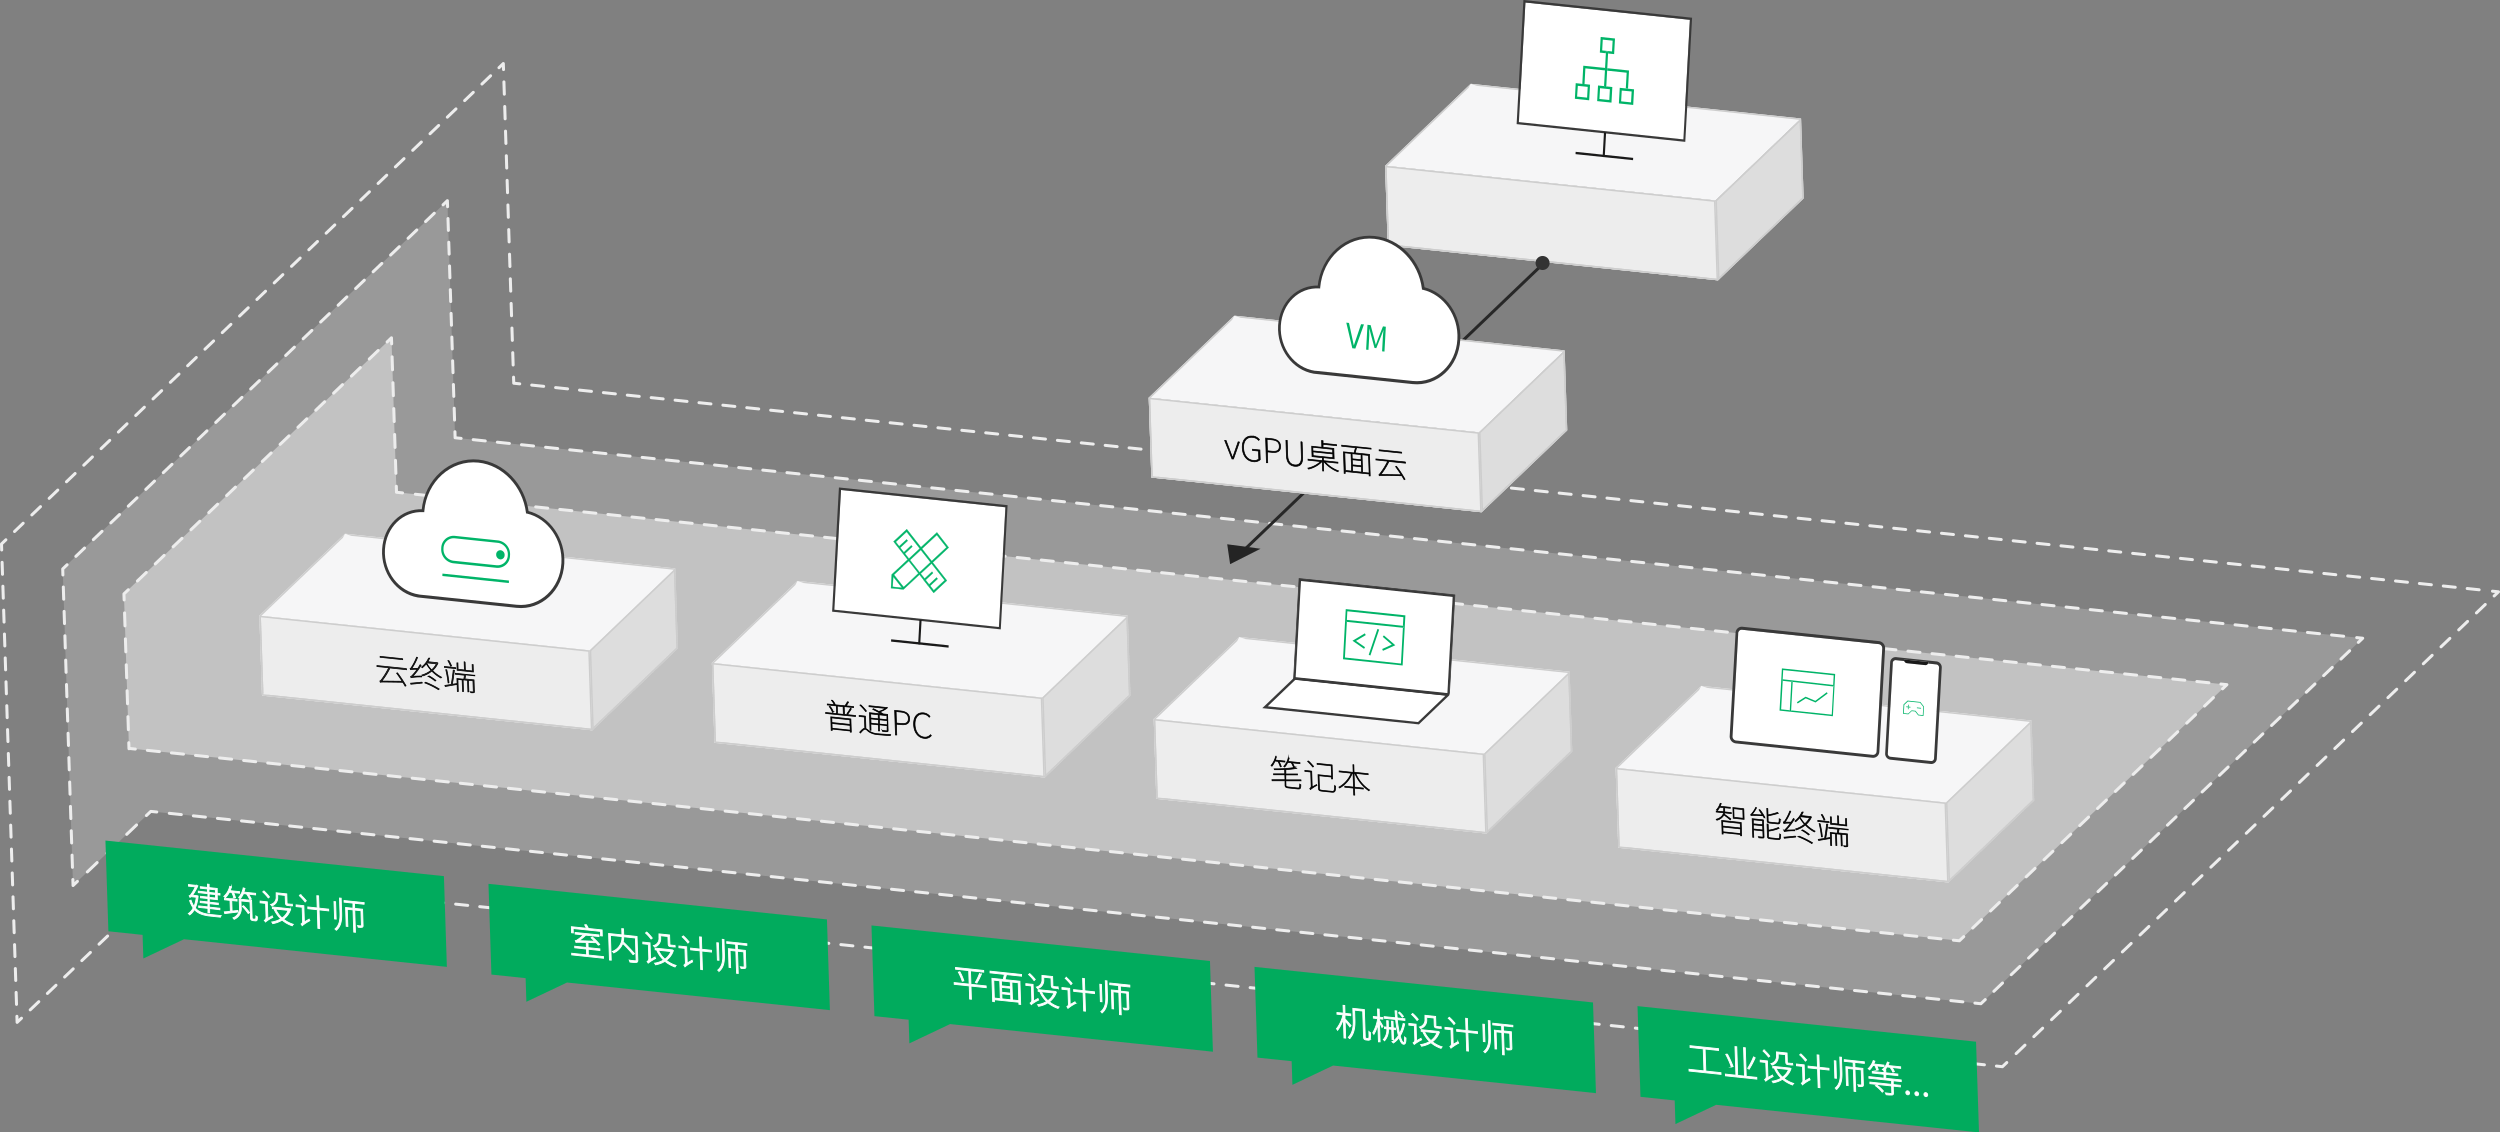 <svg xmlns="http://www.w3.org/2000/svg" xmlns:xlink="http://www.w3.org/1999/xlink" viewBox="0 0 828.26 375.18"><rect x="0" y="0" width="828.26" height="375.18" fill="#808080" stroke="none"/><defs><style>.cls-1,.cls-10,.cls-11,.cls-12,.cls-13,.cls-14,.cls-15,.cls-16,.cls-17,.cls-18,.cls-19,.cls-20,.cls-21,.cls-22,.cls-23,.cls-24,.cls-31,.cls-4,.cls-5,.cls-6,.cls-7,.cls-8,.cls-9{fill:none;}.cls-2,.cls-3,.cls-51,.cls-75{fill:#fff;}.cls-2{opacity:0.2;}.cls-3{opacity:0.4;}.cls-10,.cls-11,.cls-12,.cls-13,.cls-14,.cls-15,.cls-16,.cls-17,.cls-18,.cls-19,.cls-20,.cls-21,.cls-22,.cls-23,.cls-4,.cls-5,.cls-6,.cls-7,.cls-8,.cls-9{stroke:#ededed;stroke-linecap:round;stroke-linejoin:round;}.cls-5{stroke-dasharray:3.94 3.94;}.cls-6{stroke-dasharray:3.96 3.96;}.cls-7{stroke-dasharray:3.97 3.97;}.cls-8{stroke-dasharray:4.08 4.08;}.cls-9{stroke-dasharray:3.98 3.98;}.cls-10{stroke-dasharray:4.06 4.06;}.cls-11{stroke-dasharray:4.01 4.01;}.cls-12{stroke-dasharray:4.51 4.51;}.cls-13{stroke-dasharray:4.04 4.04;}.cls-14{stroke-dasharray:4.01 4.01;}.cls-15{stroke-dasharray:3.93 3.93;}.cls-16{stroke-dasharray:4.02 4.02;}.cls-17{stroke-dasharray:3.98 3.98;}.cls-18{stroke-dasharray:4.01 4.01;}.cls-19{stroke-dasharray:4.01 4.01;}.cls-20{stroke-dasharray:4.29 4.29;}.cls-21{stroke-dasharray:4.09 4.09;}.cls-22{stroke-dasharray:4.3 4.3;}.cls-23{stroke-dasharray:4.01 4.01;}.cls-24{stroke:#272727;}.cls-24,.cls-31,.cls-54,.cls-60,.cls-68,.cls-69,.cls-70,.cls-75{stroke-miterlimit:10;}.cls-25{fill:#242424;}.cls-26{fill:#ddd;}.cls-27{fill:#f6f6f7;}.cls-28{fill:#ededed;}.cls-29{isolation:isolate;}.cls-30{clip-path:url(#clip-path);}.cls-31{stroke:#cdcdcd;}.cls-32{clip-path:url(#clip-path-2);}.cls-33{clip-path:url(#clip-path-3);}.cls-34{clip-path:url(#clip-path-4);}.cls-35{clip-path:url(#clip-path-5);}.cls-36{clip-path:url(#clip-path-6);}.cls-37{clip-path:url(#clip-path-7);}.cls-38{clip-path:url(#clip-path-8);}.cls-39{clip-path:url(#clip-path-9);}.cls-40{clip-path:url(#clip-path-10);}.cls-41{clip-path:url(#clip-path-11);}.cls-42{clip-path:url(#clip-path-12);}.cls-43{clip-path:url(#clip-path-13);}.cls-44{clip-path:url(#clip-path-14);}.cls-45{clip-path:url(#clip-path-15);}.cls-46{clip-path:url(#clip-path-16);}.cls-47{clip-path:url(#clip-path-17);}.cls-48{clip-path:url(#clip-path-18);}.cls-49{clip-path:url(#clip-path-19);}.cls-50{clip-path:url(#clip-path-20);}.cls-52,.cls-60,.cls-68{fill:#393939;}.cls-53{fill:#1a1a1a;}.cls-54,.cls-70{stroke:#000;}.cls-54,.cls-60,.cls-70{stroke-width:0.25px;}.cls-55{clip-path:url(#clip-path-21);}.cls-56{clip-path:url(#clip-path-22);}.cls-57{clip-path:url(#clip-path-23);}.cls-58{clip-path:url(#clip-path-24);}.cls-59{clip-path:url(#clip-path-25);}.cls-60,.cls-68{stroke:#393939;}.cls-61{clip-path:url(#clip-path-26);}.cls-62{clip-path:url(#clip-path-27);}.cls-63{clip-path:url(#clip-path-28);}.cls-64{clip-path:url(#clip-path-29);}.cls-65{clip-path:url(#clip-path-30);}.cls-66{clip-path:url(#clip-path-31);}.cls-67,.cls-69{fill:#00b468;}.cls-68{stroke-width:0.75px;}.cls-69{stroke:#00b468;stroke-width:0.1px;}.cls-70,.cls-73{fill:#333;}.cls-71{clip-path:url(#clip-path-32);}.cls-72{clip-path:url(#clip-path-33);}.cls-74{fill:#01ab5d;}.cls-75{stroke:#fff;stroke-width:0.3px;}</style><clipPath id="clip-path"><polyline class="cls-1" points="487.25 27.75 596.7 39.26 597.56 65.73"/></clipPath><clipPath id="clip-path-2"><polygon class="cls-1" points="568.33 66.41 569.2 92.89 459.75 81.39 458.89 54.91 568.33 66.41"/></clipPath><clipPath id="clip-path-3"><polygon class="cls-1" points="568.33 66.41 596.7 39.26 597.56 65.73 569.2 92.89 568.33 66.41"/></clipPath><clipPath id="clip-path-4"><polyline class="cls-1" points="597.56 65.73 569.2 92.89 459.75 81.39"/></clipPath><clipPath id="clip-path-5"><polyline class="cls-1" points="459.75 81.39 458.89 54.91 487.25 27.75"/></clipPath><clipPath id="clip-path-6"><polyline class="cls-1" points="410.59 211.03 520.03 222.53 520.9 249.01"/></clipPath><clipPath id="clip-path-7"><polygon class="cls-1" points="491.67 249.69 492.53 276.17 383.09 264.66 382.23 238.18 491.67 249.69"/></clipPath><clipPath id="clip-path-8"><polygon class="cls-1" points="491.67 249.69 520.03 222.53 520.9 249.01 492.53 276.17 491.67 249.69"/></clipPath><clipPath id="clip-path-9"><polyline class="cls-1" points="520.9 249.01 492.53 276.17 383.09 264.66"/></clipPath><clipPath id="clip-path-10"><polyline class="cls-1" points="383.09 264.66 382.23 238.18 410.59 211.03"/></clipPath><clipPath id="clip-path-11"><polyline class="cls-1" points="563.63 227.22 673.07 238.73 673.93 265.21"/></clipPath><clipPath id="clip-path-12"><polygon class="cls-1" points="644.71 265.88 645.57 292.36 536.13 280.86 535.26 254.38 644.71 265.88"/></clipPath><clipPath id="clip-path-13"><polygon class="cls-1" points="644.71 265.88 673.07 238.73 673.93 265.21 645.57 292.36 644.71 265.88"/></clipPath><clipPath id="clip-path-14"><polyline class="cls-1" points="673.93 265.21 645.57 292.36 536.13 280.86"/></clipPath><clipPath id="clip-path-15"><polyline class="cls-1" points="536.13 280.86 535.26 254.38 563.63 227.22"/></clipPath><clipPath id="clip-path-16"><polyline class="cls-1" points="264.21 192.46 373.65 203.97 374.51 230.45"/></clipPath><clipPath id="clip-path-17"><polygon class="cls-1" points="345.29 231.12 346.15 257.6 236.71 246.09 235.85 219.62 345.29 231.12"/></clipPath><clipPath id="clip-path-18"><polygon class="cls-1" points="345.29 231.12 373.65 203.97 374.51 230.45 346.15 257.6 345.29 231.12"/></clipPath><clipPath id="clip-path-19"><polyline class="cls-1" points="374.51 230.45 346.15 257.6 236.71 246.09"/></clipPath><clipPath id="clip-path-20"><polyline class="cls-1" points="236.71 246.09 235.85 219.62 264.21 192.46"/></clipPath><clipPath id="clip-path-21"><polyline class="cls-1" points="408.93 104.58 518.38 116.08 519.24 142.56"/></clipPath><clipPath id="clip-path-22"><polygon class="cls-1" points="490.01 143.24 490.88 169.71 381.43 158.21 380.57 131.73 490.01 143.24"/></clipPath><clipPath id="clip-path-23"><polygon class="cls-1" points="490.01 143.24 518.38 116.08 519.24 142.56 490.88 169.71 490.01 143.24"/></clipPath><clipPath id="clip-path-24"><polyline class="cls-1" points="519.24 142.56 490.88 169.71 381.43 158.21"/></clipPath><clipPath id="clip-path-25"><polyline class="cls-1" points="381.43 158.21 380.57 131.73 408.93 104.58"/></clipPath><clipPath id="clip-path-26"><polyline class="cls-1" points="114.3 176.82 223.74 188.32 224.6 214.8"/></clipPath><clipPath id="clip-path-27"><polygon class="cls-1" points="195.38 215.47 196.24 241.95 86.8 230.45 85.93 203.97 195.38 215.47"/></clipPath><clipPath id="clip-path-28"><polygon class="cls-1" points="195.38 215.47 223.74 188.32 224.6 214.8 196.24 241.95 195.38 215.47"/></clipPath><clipPath id="clip-path-29"><polyline class="cls-1" points="224.6 214.8 196.24 241.95 86.8 230.45"/></clipPath><clipPath id="clip-path-30"><polyline class="cls-1" points="86.8 230.45 85.93 203.97 114.3 176.82"/></clipPath><clipPath id="clip-path-31"><polygon class="cls-1" points="490 143.23 490.87 169.71 381.43 158.21 380.56 131.73 490 143.23"/></clipPath><clipPath id="clip-path-32"><polygon class="cls-1" points="491.67 249.69 492.53 276.17 383.09 264.67 382.23 238.19 491.67 249.69"/></clipPath><clipPath id="clip-path-33"><polygon class="cls-1" points="644.71 265.89 645.58 292.37 536.13 280.86 535.26 254.38 644.71 265.89"/></clipPath></defs><title>Architecture diagram</title><g id="图层_2" data-name="图层 2"><g id="图层_1-2" data-name="图层 1"><polygon class="cls-2" points="49.95 268.82 24.2 293.38 20.78 188.49 148.22 66.48 150.78 145.03 782.77 211.45 656.28 332.54 49.95 268.82"/><polygon class="cls-3" points="737.78 226.83 131.37 163.09 131.36 163.1 129.69 111.91 41.06 196.76 42.73 248.06 42.84 247.96 649.15 311.68 737.78 226.83"/><polyline class="cls-4" points="59.05 289.88 57.06 289.67 55.62 291.05"/><line class="cls-5" x1="52.76" y1="293.78" x2="8.54" y2="335.97"/><polyline class="cls-4" points="7.12 337.33 5.67 338.71 5.6 336.71"/><line class="cls-6" x1="5.47" y1="332.75" x2="0.63" y2="184.19"/><polyline class="cls-4" points="0.56 182.21 0.5 180.22 1.95 178.83"/><line class="cls-7" x1="4.81" y1="176.09" x2="163.88" y2="23.81"/><polyline class="cls-4" points="165.31 22.44 166.75 21.05 166.82 23.05"/><line class="cls-8" x1="166.95" y1="27.13" x2="170.07" y2="122.92"/><polyline class="cls-4" points="170.14 124.96 170.21 126.96 172.19 127.17"/><line class="cls-9" x1="176.16" y1="127.58" x2="823.79" y2="195.65"/><polyline class="cls-4" points="825.77 195.86 827.76 196.07 826.32 197.45"/><line class="cls-10" x1="823.38" y1="200.26" x2="666.33" y2="350.61"/><polyline class="cls-4" points="664.86 352.02 663.41 353.4 661.42 353.19"/><line class="cls-11" x1="657.44" y1="352.77" x2="61.05" y2="290.09"/><polyline class="cls-4" points="51.94 269.02 49.95 268.82 48.5 270.2"/><line class="cls-12" x1="45.24" y1="273.31" x2="27.28" y2="290.45"/><polyline class="cls-4" points="25.65 292 24.2 293.38 24.14 291.39"/><line class="cls-13" x1="24" y1="287.35" x2="20.91" y2="192.5"/><polyline class="cls-4" points="20.84 190.49 20.78 188.49 22.23 187.1"/><line class="cls-14" x1="25.12" y1="184.33" x2="145.33" y2="69.25"/><polyline class="cls-4" points="146.78 67.86 148.22 66.48 148.29 68.48"/><line class="cls-15" x1="148.42" y1="72.4" x2="150.66" y2="141.07"/><polyline class="cls-4" points="150.72 143.03 150.78 145.03 152.77 145.24"/><line class="cls-16" x1="156.77" y1="145.66" x2="778.78" y2="211.03"/><polyline class="cls-4" points="780.78 211.24 782.77 211.45 781.33 212.83"/><line class="cls-17" x1="778.45" y1="215.59" x2="659.16" y2="329.78"/><polyline class="cls-4" points="657.73 331.16 656.28 332.54 654.29 332.33"/><line class="cls-18" x1="650.3" y1="331.92" x2="53.93" y2="269.23"/><polyline class="cls-4" points="736.34 228.22 737.78 226.83 735.79 226.62"/><line class="cls-19" x1="731.81" y1="226.2" x2="135.35" y2="163.51"/><polyline class="cls-4" points="133.36 163.3 131.37 163.09 131.36 163.1 131.3 161.1"/><line class="cls-20" x1="131.16" y1="156.81" x2="129.83" y2="116.05"/><polyline class="cls-4" points="129.76 113.91 129.69 111.91 128.25 113.29"/><line class="cls-21" x1="125.29" y1="116.12" x2="43.98" y2="193.96"/><polyline class="cls-4" points="42.51 195.38 41.06 196.76 41.13 198.76"/><line class="cls-22" x1="41.27" y1="203.06" x2="42.6" y2="243.91"/><polyline class="cls-4" points="42.67 246.06 42.73 248.06 42.84 247.96 44.83 248.17"/><line class="cls-23" x1="48.82" y1="248.59" x2="645.17" y2="311.27"/><polyline class="cls-4" points="647.16 311.48 649.15 311.68 650.6 310.3"/><line class="cls-21" x1="653.55" y1="307.47" x2="734.86" y2="229.63"/><line class="cls-24" x1="411.72" y1="182.64" x2="511.11" y2="87.5"/><polygon class="cls-25" points="406.58 180.32 417.62 181.8 407.54 186.91 406.58 180.32"/><polygon class="cls-26" points="568.33 66.41 596.7 39.26 597.56 65.74 569.2 92.89 568.33 66.41"/><polygon class="cls-27" points="458.89 54.91 487.25 27.76 596.7 39.26 568.33 66.41 458.89 54.91"/><polygon class="cls-28" points="568.33 66.41 569.2 92.89 459.75 81.39 458.89 54.91 568.33 66.41"/><polygon class="cls-28" points="568.33 66.41 569.2 92.89 459.75 81.39 458.89 54.91 568.33 66.41"/><g class="cls-29"><g class="cls-30"><polyline class="cls-31" points="487.25 27.75 596.7 39.26 597.56 65.73"/></g></g><g class="cls-29"><g class="cls-32"><polygon class="cls-31" points="568.33 66.41 569.2 92.89 459.75 81.39 458.89 54.91 568.33 66.41"/></g></g><g class="cls-29"><g class="cls-33"><polygon class="cls-31" points="568.33 66.41 596.7 39.26 597.56 65.73 569.2 92.89 568.33 66.41"/></g></g><g class="cls-29"><g class="cls-34"><polyline class="cls-31" points="597.56 65.73 569.2 92.89 459.75 81.39"/></g></g><g class="cls-29"><g class="cls-35"><polyline class="cls-31" points="459.75 81.39 458.89 54.91 487.25 27.75"/></g></g><polygon class="cls-26" points="491.67 249.69 520.03 222.54 520.9 249.02 492.53 276.17 491.67 249.69"/><polygon class="cls-27" points="382.23 238.19 410.59 211.04 520.03 222.54 491.67 249.69 382.23 238.19"/><polygon class="cls-28" points="491.67 249.69 492.53 276.17 383.09 264.67 382.23 238.19 491.67 249.69"/><polygon class="cls-28" points="491.67 249.69 492.53 276.17 383.09 264.67 382.23 238.19 491.67 249.69"/><g class="cls-29"><g class="cls-36"><polyline class="cls-31" points="410.59 211.03 520.03 222.53 520.9 249.01"/></g></g><g class="cls-29"><g class="cls-37"><polygon class="cls-31" points="491.67 249.69 492.53 276.17 383.09 264.66 382.23 238.18 491.67 249.69"/></g></g><g class="cls-29"><g class="cls-38"><polygon class="cls-31" points="491.67 249.69 520.03 222.53 520.9 249.01 492.53 276.17 491.67 249.69"/></g></g><g class="cls-29"><g class="cls-39"><polyline class="cls-31" points="520.9 249.01 492.53 276.17 383.09 264.66"/></g></g><g class="cls-29"><g class="cls-40"><polyline class="cls-31" points="383.09 264.66 382.23 238.18 410.59 211.03"/></g></g><polygon class="cls-26" points="644.71 265.89 673.07 238.73 673.93 265.21 645.57 292.37 644.71 265.89"/><polygon class="cls-27" points="535.26 254.38 563.63 227.23 673.07 238.73 644.71 265.89 535.26 254.38"/><polygon class="cls-28" points="644.71 265.89 645.57 292.37 536.13 280.86 535.26 254.38 644.71 265.89"/><polygon class="cls-28" points="644.71 265.89 645.57 292.37 536.13 280.86 535.26 254.38 644.71 265.89"/><g class="cls-29"><g class="cls-41"><polyline class="cls-31" points="563.63 227.22 673.07 238.73 673.93 265.21"/></g></g><g class="cls-29"><g class="cls-42"><polygon class="cls-31" points="644.71 265.88 645.57 292.36 536.13 280.86 535.26 254.38 644.71 265.88"/></g></g><g class="cls-29"><g class="cls-43"><polygon class="cls-31" points="644.71 265.88 673.07 238.73 673.93 265.21 645.57 292.36 644.71 265.88"/></g></g><g class="cls-29"><g class="cls-44"><polyline class="cls-31" points="673.93 265.21 645.57 292.36 536.13 280.86"/></g></g><g class="cls-29"><g class="cls-45"><polyline class="cls-31" points="536.13 280.86 535.26 254.38 563.63 227.22"/></g></g><polygon class="cls-26" points="345.29 231.12 373.65 203.97 374.52 230.45 346.15 257.6 345.29 231.12"/><polygon class="cls-27" points="235.85 219.62 264.21 192.47 373.65 203.97 345.29 231.12 235.85 219.62"/><polygon class="cls-28" points="345.29 231.12 346.15 257.6 236.71 246.1 235.85 219.62 345.29 231.12"/><polygon class="cls-28" points="345.29 231.12 346.15 257.6 236.71 246.1 235.85 219.62 345.29 231.12"/><g class="cls-29"><g class="cls-46"><polyline class="cls-31" points="264.21 192.46 373.65 203.97 374.51 230.45"/></g></g><g class="cls-29"><g class="cls-47"><polygon class="cls-31" points="345.29 231.12 346.15 257.6 236.71 246.09 235.85 219.62 345.29 231.12"/></g></g><g class="cls-29"><g class="cls-48"><polygon class="cls-31" points="345.29 231.12 373.65 203.97 374.51 230.45 346.15 257.6 345.29 231.12"/></g></g><g class="cls-29"><g class="cls-49"><polyline class="cls-31" points="374.51 230.45 346.15 257.6 236.71 246.09"/></g></g><g class="cls-29"><g class="cls-50"><polyline class="cls-31" points="236.71 246.09 235.85 219.62 264.21 192.46"/></g></g><path class="cls-51" d="M622.49,213.4a1.33,1.33,0,0,1,1.11,1.41l-1.88,34.12a1.16,1.16,0,0,1-1.24,1.16l-45.37-4.76a1.32,1.32,0,0,1-1.11-1.41l1.88-34.13a1.16,1.16,0,0,1,1.24-1.16Z"/><path class="cls-52" d="M622.54,212.41a2.32,2.32,0,0,1,2,2.49L622.63,249a2.07,2.07,0,0,1-2.21,2.06l-45.36-4.77a2.32,2.32,0,0,1-2-2.5L575,209.7a2.07,2.07,0,0,1,2.21-2.06Zm-.82,36.52,1.88-34.12a1.33,1.33,0,0,0-1.11-1.41l-45.37-4.77a1.16,1.16,0,0,0-1.24,1.16L574,243.92a1.32,1.32,0,0,0,1.11,1.41l45.37,4.76a1.16,1.16,0,0,0,1.24-1.16"/><path class="cls-51" d="M641.55,220.12a1,1,0,0,1,.86,1.09l-1.65,30a.9.9,0,0,1-1,.9l-13.45-1.41a1,1,0,0,1-.86-1.1l1.64-30a.92.92,0,0,1,1-.91l2.79.3a1.1,1.1,0,0,0,.88.72l6,.63a.94.94,0,0,0,1-.53Z"/><path class="cls-53" d="M638.89,219.34a1.22,1.22,0,0,1-.13.48.94.94,0,0,1-1,.53l-6-.63a1.1,1.1,0,0,1-.88-.72,1.24,1.24,0,0,1-.08-.51Z"/><path class="cls-52" d="M641.6,219.13a2,2,0,0,1,1.71,2.18l-1.64,30a1.82,1.82,0,0,1-1.94,1.8l-13.45-1.42a2,2,0,0,1-1.71-2.18l1.65-30a1.81,1.81,0,0,1,1.93-1.8Zm-.84,32.09,1.65-30a1,1,0,0,0-.86-1.09l-2.79-.3a1.22,1.22,0,0,0,.13-.48l-8.09-.85a1.24,1.24,0,0,0,.08.51l-2.79-.3a.92.92,0,0,0-1,.91l-1.64,30a1,1,0,0,0,.86,1.1l13.45,1.41a.9.9,0,0,0,1-.9"/><polygon class="cls-51" points="419.12 234.28 429 224.82 479.8 230.16 469.94 239.62 419.12 234.28"/><path class="cls-52" d="M429.14,225.24l49.77,5.23-9.12,8.74L420,234l9.12-8.74m-.29-.83-10.63,10.18L470.08,240l10-9.57a.41.41,0,0,0-.24-.7l-51-5.36Z"/><path class="cls-54" d="M275.69,241.27l-.05-1.57,6,.62.05,1.58-6-.63m-.07-1.89-.05-1.54,6,.63.05,1.53-6-.62m6.24-1.19-6.62-.7.14,4.49.33,0v-.43l6,.63v.38l.33,0-.15-4.45M275,234l-.27.11a7,7,0,0,1,1.08,1.88l.3-.12A6.69,6.69,0,0,0,275,234m6.75.63a11.45,11.45,0,0,1-1.14,1.78l.25.17a14.13,14.13,0,0,0,1.19-1.73l-.3-.22m-6-2.66-.26.1a5.39,5.39,0,0,1,.88,1.34l.28-.14a4.49,4.49,0,0,0-.9-1.3m1.72,4.51-.08-2.58,1.93.21.09,2.57-1.94-.2m3.29-4a9.63,9.63,0,0,1-.82,1.36l-5.85-.61v.32l3,.31.09,2.57-3.64-.38v.32l9.9,1v-.32l-3.67-.38-.09-2.58,3.11.33v-.32l-2.46-.26a10.2,10.2,0,0,0,.79-1.22l-.32-.18"/><path class="cls-54" d="M286.73,237.25l-2.08-.21v.32l1.75.19.12,3.74c-.5,0-1.06.58-1.7,1.29l.26.27c.62-.75,1.17-1.31,1.58-1.26s.68.47,1.13.81a6.28,6.28,0,0,0,3.16,1c1.2.13,3.27.29,4,.31a.91.91,0,0,1,.11-.34c-1.15-.05-2.66-.12-4.08-.27a5.86,5.86,0,0,1-3-.9,9.06,9.06,0,0,0-1.11-.82l-.13-4.1m-1.6-3.79-.24.13a18.21,18.21,0,0,1,1.91,2.12l.25-.17a16.7,16.7,0,0,0-1.92-2.08m3.43,6.1-.05-1.41,2.49.26.05,1.41-2.49-.26m2.81.3,0-1.42,2.58.27,0,1.42-2.59-.27m-2.87-2-.05-1.37,2.49.26.05,1.37-2.49-.26m2.82.29-.05-1.36,2.58.27,0,1.36-2.58-.27m2.56-3.77h-.08l-5.84-.62v.33l5.49.58a7.89,7.89,0,0,1-2.27,1c-.59-.33-1.23-.65-1.78-.9l-.21.2c.92.45,2,1,2.8,1.53l-3.88-.41.19,5.81.32,0-.06-2.05,2.49.26.06,2,.33,0-.07-2,2.59.27,0,1.54c0,.16,0,.2-.21.19l-.61-.06-.8-.1a3.07,3.07,0,0,1,.14.34,6.82,6.82,0,0,0,1.53.09c.21,0,.28-.15.27-.43l-.17-5.29-1.46-.16c-.3-.2-.7-.44-1.15-.7a7.21,7.21,0,0,0,2.57-1.34l-.25-.19"/><path class="cls-54" d="M297,239.55l-.12-3.82,1.4.15c1.76.18,2.62.7,2.67,2.13s-.77,1.87-2.5,1.69l-1.45-.15m1.41-4-2-.2.27,8.15.41,0-.12-3.59,1.59.16c1.83.2,2.85-.45,2.8-2s-1.14-2.33-3-2.53"/><path class="cls-54" d="M306,236.18c-2.06-.21-3.38,1.27-3.3,3.84s1.49,4.38,3.5,4.59a2.56,2.56,0,0,0,2.35-.9l-.26-.3a2.34,2.34,0,0,1-2.08.81c-1.81-.19-3-1.83-3.07-4.16s1-3.68,2.87-3.49a2.77,2.77,0,0,1,1.84,1.05l.25-.26a3.2,3.2,0,0,0-2.1-1.18"/><polygon class="cls-1" points="345.29 231.12 346.15 257.6 236.71 246.1 235.85 219.62 345.29 231.12"/><polygon class="cls-26" points="490.01 143.24 518.38 116.09 519.24 142.57 490.88 169.72 490.01 143.24"/><polygon class="cls-27" points="380.57 131.74 408.93 104.58 518.38 116.09 490.01 143.24 380.57 131.74"/><polygon class="cls-28" points="490.01 143.24 490.88 169.72 381.43 158.22 380.57 131.74 490.01 143.24"/><polygon class="cls-28" points="490.01 143.24 490.88 169.72 381.43 158.22 380.57 131.74 490.01 143.24"/><g class="cls-29"><g class="cls-55"><polyline class="cls-31" points="408.93 104.58 518.38 116.08 519.24 142.56"/></g></g><g class="cls-29"><g class="cls-56"><polygon class="cls-31" points="490.01 143.24 490.88 169.71 381.43 158.21 380.57 131.73 490.01 143.24"/></g></g><g class="cls-29"><g class="cls-57"><polygon class="cls-31" points="490.01 143.24 518.38 116.08 519.24 142.56 490.88 169.71 490.01 143.24"/></g></g><g class="cls-29"><g class="cls-58"><polyline class="cls-31" points="519.24 142.56 490.88 169.71 381.43 158.21"/></g></g><g class="cls-29"><g class="cls-59"><polyline class="cls-31" points="381.43 158.21 380.57 131.73 408.93 104.58"/></g></g><polygon class="cls-1" points="490.01 143.24 490.88 169.72 381.44 158.21 380.57 131.73 490.01 143.24"/><polygon class="cls-26" points="195.38 215.48 223.74 188.33 224.6 214.81 196.24 241.96 195.38 215.48"/><polygon class="cls-27" points="85.93 203.97 114.3 176.82 223.74 188.33 195.38 215.48 85.93 203.97"/><polygon class="cls-28" points="195.38 215.48 196.24 241.96 86.8 230.46 85.93 203.97 195.38 215.48"/><polygon class="cls-28" points="195.38 215.48 196.24 241.96 86.8 230.46 85.93 203.97 195.38 215.48"/><path class="cls-60" d="M430.4,191.68,482,197.1l-1.78,32.35a.94.94,0,0,1-1,.88L428.57,225Zm49.11,37.93,1.75-31.83L431,192.5l-1.75,31.84,50.22,5.27"/><polygon class="cls-51" points="481.26 197.78 479.51 229.61 429.29 224.34 431.04 192.5 481.26 197.78"/><g class="cls-29"><g class="cls-61"><polyline class="cls-31" points="114.3 176.82 223.74 188.32 224.6 214.8"/></g></g><g class="cls-29"><g class="cls-62"><polygon class="cls-31" points="195.38 215.47 196.24 241.95 86.8 230.45 85.93 203.97 195.38 215.47"/></g></g><g class="cls-29"><g class="cls-63"><polygon class="cls-31" points="195.38 215.47 223.74 188.32 224.6 214.8 196.24 241.95 195.38 215.47"/></g></g><g class="cls-29"><g class="cls-64"><polyline class="cls-31" points="224.6 214.8 196.24 241.95 86.8 230.45"/></g></g><g class="cls-29"><g class="cls-65"><polyline class="cls-31" points="86.8 230.45 85.93 203.97 114.3 176.82"/></g></g><g class="cls-29"><g class="cls-66"><path class="cls-54" d="M410.63,146.43l-.42-.05-1.27,3.67c-.17.55-.38,1.12-.57,1.62h0c-.22-.53-.45-1.15-.67-1.75l-1.51-4-.45,0,2.44,6.14.47,0,2-5.67"/><path class="cls-54" d="M415,144.5c-2.14-.22-3.5,1.26-3.42,3.83s1.51,4.39,3.57,4.61a2.87,2.87,0,0,0,2.36-.66l-.11-3.19-2.44-.25v.38l2,.21.08,2.67a2.44,2.44,0,0,1-1.88.44c-1.91-.2-3.08-1.83-3.16-4.16s1.06-3.68,3-3.48a2.91,2.91,0,0,1,2,1l.25-.25a3.39,3.39,0,0,0-2.21-1.2"/><path class="cls-54" d="M419.9,149.35l-.12-3.82,1.4.15c1.76.18,2.62.69,2.67,2.13s-.76,1.87-2.5,1.69l-1.45-.15m1.41-4-2-.2.27,8.14.41,0-.12-3.58,1.6.16c1.82.2,2.84-.46,2.79-2s-1.14-2.33-3-2.53"/><path class="cls-54" d="M431.4,146.38l-.4,0,.16,5c.08,2.23-1,2.78-2.2,2.66s-2.27-.9-2.35-3.13l-.16-5-.41,0,.16,5.09c.09,2.53,1.45,3.35,2.77,3.48s2.68-.39,2.6-2.91l-.17-5.1"/><path class="cls-54" d="M435.07,151,435,149.7l6.58.69,0,1.25-6.57-.69m-.06-1.57,0-1.21,6.58.69,0,1.21-6.58-.69m3.23-3.43-.32,0,.07,2.24-3.35-.35.11,3.43,3.42.36,0,1-4.75-.5v.33l4.18.44a8.79,8.79,0,0,1-4.23,2.2,2.06,2.06,0,0,1,.23.31,9.12,9.12,0,0,0,4.42-2.47l.15,0,.1,3.09.32,0-.1-3.1h.15a11.72,11.72,0,0,0,4.67,3.36,1.21,1.21,0,0,1,.21-.28,10.91,10.91,0,0,1-4.46-3l4.25.45v-.33l-4.82-.51,0-1L442,152l-.11-3.43-3.56-.38,0-1,4.47.47v-.33l-4.47-.47,0-.94"/><path class="cls-54" d="M448.13,156.11l-.06-1.78,3,.32.06,1.78-3-.32m-.07-2.11-.05-1.7,3,.32.05,1.7-3-.32m-2.34,1.86-.19-5.84,2.08.22.2,5.84-2.09-.22M448,152l-.06-1.7,3,.32,0,1.7-3-.32m3.49,4.5-.19-5.85,2.17.23.19,5.84-2.17-.22m2.81-8-9.74-1,0,.33,4.58.48c-.12.55-.31,1.28-.47,1.76l-3.51-.37.23,7.13.34,0,0-.62,7.94.83,0,.63.34,0-.24-7.12-4.76-.5c.17-.5.36-1.2.51-1.76l4.78.5,0-.33"/><path class="cls-54" d="M465.65,153.06l-9.8-1v.32l3.91.41a22.41,22.41,0,0,1-2.16,3.6c-.32.46-.58.79-.78.81a1.92,1.92,0,0,1,.14.4c.31-.1.8-.1,7.46,0,.31.5.58.95.78,1.32l.29-.14a41.72,41.72,0,0,0-2.83-4.29l-.29.1c.6.81,1.28,1.81,1.86,2.71l-6.78-.09a22.59,22.59,0,0,0,2.72-4.33l5.48.57v-.32m-1.27-3.33-7.46-.78v.33l7.46.78v-.33"/></g></g><polygon class="cls-51" points="559.85 6.56 557.68 46.18 503.21 40.45 505.38 0.84 559.85 6.56"/><path class="cls-52" d="M504.71,0,560.6,5.87,558.34,47l-55.88-5.87Zm53,46.18,2.17-39.62L505.38.84l-2.17,39.61,54.47,5.73"/><polygon class="cls-53" points="532.11 43.92 531.66 52 530.96 51.93 531.4 43.85 532.11 43.92"/><polygon class="cls-53" points="541.08 52.3 541.03 53.07 521.98 51.07 522.02 50.3 541.08 52.3"/><polygon class="cls-51" points="333.07 168.06 330.9 207.68 276.43 201.95 278.6 162.34 333.07 168.06"/><path class="cls-52" d="M277.94,161.5l55.88,5.87-2.26,41.15-55.88-5.87Zm53,46.18,2.18-39.62-54.48-5.72L276.43,202l54.47,5.73"/><polygon class="cls-53" points="305.33 205.42 304.88 213.5 304.18 213.43 304.62 205.35 305.33 205.42"/><polygon class="cls-53" points="314.3 213.8 314.26 214.57 295.21 212.57 295.25 211.8 314.3 213.8"/><path class="cls-67" d="M539.37,29.38l2,.21-.28,5.18-4.75-.5.29-5.18,2,.21Zm1,4.51.2-3.58L537.29,30l-.2,3.57,3.27.35"/><path class="cls-67" d="M525,27.86l1.79.19-.29,5.18-4.74-.5.28-5.18,2.22.24Zm.81,4.49.2-3.57-3.27-.34L522.5,32l3.27.34"/><g class="cls-29"><polygon class="cls-67" points="524.22 27.79 524.55 21.77 531.76 22.52 531.72 23.33 525.24 22.65 524.96 27.86 524.22 27.79"/><path class="cls-67" d="M532.17,28.62l2,.21L533.89,34l-4.75-.5.29-5.18,2,.21v.23l.73.08Zm1,4.51.19-3.57-3.26-.34-.2,3.57,3.27.34"/><polygon class="cls-67" points="532.8 17.09 532.76 17.72 532.5 22.6 532.45 23.41 532.17 28.62 532.15 28.85 531.42 28.77 531.43 28.54 531.72 23.33 531.76 22.52 532.03 17.64 532.06 17.01 532.8 17.09"/><polygon class="cls-67" points="532.5 22.6 539.7 23.36 539.37 29.38 538.63 29.3 538.92 24.09 532.45 23.41 532.5 22.6"/></g><path class="cls-67" d="M530.31,12.25l4.74.5-.28,5.18-2-.21,0-.63-.74-.08,0,.63-2-.21Zm3.76,4.8.2-3.58L531,13.13l-.19,3.57,3.26.35"/><path class="cls-68" d="M174.79,169.61c7.17,1.77,12.23,9.06,11.79,17.06-.48,8.75-7.39,15.18-15.4,14.34l-32.71-3.44c-6.88-1.19-11.91-7.95-11.5-15.54s6.15-13.25,13.09-12.94c.95-10.06,9.17-17.42,18.46-16.44C166.76,153.51,173.57,160.63,174.79,169.61Zm-3.57,30.8c7.7.81,14.34-5.38,14.81-13.8.42-7.76-4.54-14.84-11.54-16.45l-.2,0,0-.23c-1.1-8.78-7.74-15.78-15.78-16.62-9.07-.95-17.09,6.3-17.89,16.19l0,.28-.26,0c-6.77-.43-12.38,5-12.78,12.38S132.07,196,138.8,197l.26.05,32.16,3.38"/><path class="cls-51" d="M158.48,153.26c8,.84,14.68,7.84,15.78,16.62l0,.23.2,0c7,1.61,12,8.69,11.54,16.45-.47,8.42-7.11,14.61-14.81,13.8L139.06,197l-.26-.05c-6.73-1-11.68-7.53-11.27-14.89s6-12.81,12.78-12.38l.26,0,0-.28C141.39,159.56,149.41,152.31,158.48,153.26Z"/><path class="cls-68" d="M471.63,95.47c7.18,1.78,12.23,9.07,11.79,17.06-.48,8.75-7.39,15.19-15.39,14.35l-32.71-3.44c-6.89-1.19-11.92-8-11.5-15.55S430,94.65,436.9,95c1-10.06,9.18-17.41,18.46-16.44C463.6,79.38,470.41,86.49,471.63,95.47Zm-3.57,30.8c7.71.81,14.35-5.38,14.81-13.8.42-7.75-4.54-14.83-11.54-16.45l-.2,0,0-.22C470,87,463.37,80,455.33,79.12c-9.07-1-17.1,6.31-17.9,16.19l0,.28-.26,0c-6.76-.43-12.38,5-12.78,12.38s4.54,13.91,11.27,14.9l.26,0,32.16,3.38"/><path class="cls-51" d="M455.33,79.12C463.37,80,470,87,471.1,95.75l0,.22.2,0c7,1.62,12,8.7,11.54,16.45-.46,8.42-7.1,14.61-14.81,13.8l-32.16-3.38-.26,0c-6.73-1-11.67-7.54-11.27-14.9s6-12.81,12.78-12.38l.26,0,0-.28C438.23,85.43,446.26,78.17,455.33,79.12Z"/><path class="cls-67" d="M165.08,179.05a4.63,4.63,0,0,1,3.89,5,4.1,4.1,0,0,1-4.39,4.08l-14.5-1.52a4.64,4.64,0,0,1-3.89-5,4.11,4.11,0,0,1,4.39-4.09Zm-.45,8.23a3.37,3.37,0,0,0,3.6-3.35,3.8,3.8,0,0,0-3.19-4.07l-14.5-1.53a3.38,3.38,0,0,0-3.6,3.36,3.8,3.8,0,0,0,3.19,4.07l14.5,1.52"/><path class="cls-67" d="M165.87,182.29a1.54,1.54,0,0,1,1.31,1.67,1.37,1.37,0,0,1-1.47,1.37,1.57,1.57,0,0,1-1.32-1.67A1.38,1.38,0,0,1,165.87,182.29Z"/><polygon class="cls-67" points="168.62 192.34 168.58 193.16 146.55 190.84 146.59 190.03 168.62 192.34"/><polygon class="cls-69" points="309.11 189.85 308.78 189.42 306.31 191.72 305.93 192.07 306.01 192.18 307.44 194 307.82 193.65 306.64 192.15 309.11 189.85"/><path class="cls-69" d="M314.3,181.41l-3.89-5-5.29,4.93-4.7-6-4.37,4.08,1.47,1.88h0l.34.42h0l1.21,1.55h0l.26.33,1.41,1.8-5.29,4.94,1.81-1.69.43,0-.43,0-1.82,1.69-.24,4.5,4.13.44,1.81-1.69h0l3.48-3.24,1.31,1.66.38-.35L305,190.06l3.62-3.37,4.36,5.55-3.62,3.37-1.2-1.54,2.47-2.29-.35-.43-2.46,2.3-.38.35.34.43h0l1.54,2,4.38-4.08-4.69-6Zm-3.93-4.18,3.22,4.1-4.92,4.58-3.22-4.1Zm-10.58,6.18,2.46-2.3-.33-.42L299.45,183l-1.21-1.55,2.47-2.29-.34-.43L297.9,181l-.11.1.11-.1-1.14-1.46,3.62-3.36,4.36,5.55-3.62,3.37ZM295.92,191l0-.31h0l0,.32,2.93,3.73-3.11-.32Zm3.21,3.77h0l.15-.15-.15.15Zm2.06-1.89h0l-.54.5-1.12,1,1.12-1-1.13,1-.15.13h0l-3.21-4.09-.12.11.12-.11,1.28-1.19.53-.5h0l3.11-2.89,3.21,4.09Zm3.48-3.24-3.21-4.09,3.61-3.37,3.22,4.09Z"/><polygon class="cls-67" points="452.18 209.83 452.48 210.41 449.24 212.33 452.23 214.41 451.93 214.96 448.08 212.28 452.18 209.83"/><polygon class="cls-67" points="458.48 210.5 462.27 213.77 458.17 215.62 457.93 215.01 461.11 213.58 458.12 211 458.48 210.5"/><g class="cls-29"><polygon class="cls-67" points="456.36 208.35 456.92 208.6 454.01 217.18 453.46 216.94 456.36 208.35"/><path class="cls-67" d="M445.85,201.8l19.76,2.07-.91,16.61-19.76-2.07ZM465.08,208l0-.64-.3,0,.16-2.89-18.56-1.95-.16,2.88-.3,0,0,.65.3,0-.64,11.79,18.56,2,.65-11.8.29,0"/></g><polygon class="cls-67" points="465.12 207.37 465.08 208.01 464.79 207.98 446.22 206.03 445.92 206 445.96 205.35 446.26 205.38 464.82 207.34 465.12 207.37"/><path class="cls-67" d="M590.35,221.44,608,223.29l-.76,14-17.67-1.86Zm17.21,6,0-.49-.23,0,.18-3.2L590.78,222l-.17,3.07-.22,0,0,.51.23,0-.52,9.43,2.89.3,0,.25.46.05v-.25l13.41,1.41.52-9.31.22,0"/><g class="cls-29"><polygon class="cls-67" points="593.95 225.65 593.93 225.93 593.41 235.33 593.4 235.58 592.94 235.53 592.96 235.28 593.47 225.88 593.49 225.6 593.95 225.65"/><polygon class="cls-67" points="590.39 225.03 590.62 225.05 607.36 226.94 607.59 226.97 607.56 227.46 607.34 227.43 593.93 225.93 593.95 225.65 593.49 225.6 593.47 225.88 590.59 225.55 590.36 225.53 590.39 225.03"/></g><polygon class="cls-67" points="605.23 229.33 605.5 229.76 601.49 232.74 598.25 231.37 595.57 233.07 595.33 232.63 598.19 230.82 601.42 232.18 605.23 229.33"/><polygon class="cls-67" points="632.39 233.48 632.36 234.12 632.34 234.37 632.31 234.99 632.09 234.97 632.12 234.34 632.14 234.09 632.17 233.46 632.39 233.48"/><polygon class="cls-67" points="632.36 234.12 632.94 234.18 632.92 234.43 632.34 234.37 632.36 234.12"/><polygon class="cls-67" points="631.54 234.28 631.56 234.03 632.14 234.09 632.12 234.34 631.54 234.28"/><polygon class="cls-67" points="636.46 234.53 636.45 234.78 635.07 234.63 635.08 234.38 636.46 234.53"/><path class="cls-67" d="M636.23,232.57l1.19,1.53-.17,3.11L635.5,237l-1-1.29-1.14-.12-1.13,1.07-1.75-.18.17-3.11,1.35-1.26Zm.8,4.36.15-2.76-1.07-1.36-4-.42-1.21,1.12-.15,2.76,1.42.15,1.15-1.07,1.31.14,1,1.29,1.42.15"/><polygon class="cls-1" points="195.38 215.48 196.24 241.96 86.8 230.46 85.93 203.97 195.38 215.48"/><path class="cls-70" d="M134.68,221.5l-9.8-1v.32l3.9.41a23.07,23.07,0,0,1-2.15,3.6c-.32.46-.59.78-.78.81a2.4,2.4,0,0,1,.14.4c.31-.11.79-.1,7.46,0,.31.48.58.94.78,1.3l.29-.14a41.39,41.39,0,0,0-2.84-4.29l-.28.12c.6.81,1.27,1.79,1.85,2.69l-6.77-.08a22.68,22.68,0,0,0,2.72-4.34l5.48.58v-.32m-1.27-3.33-7.47-.78v.32l7.47.78v-.32"/><path class="cls-70" d="M139.85,226l-3.81.35.08.34c1-.1,2.38-.23,3.75-.38l0-.31m1.08,0-.23.24a25.46,25.46,0,0,1,4.53,2.25l.21-.26a27.86,27.86,0,0,0-4.51-2.23m1.19-2.09-.26.19a13.47,13.47,0,0,1,2.28,1.54l.26-.21a17.32,17.32,0,0,0-2.28-1.52m-4.1-6.24a17.23,17.23,0,0,1-1.56,3.15c-.23.38-.42.66-.59.66a2.05,2.05,0,0,1,.13.37,11.59,11.59,0,0,1,2.2-.1,15.11,15.11,0,0,1-1.39,1.73c-.33.38-.59.65-.79.66a1.9,1.9,0,0,1,.13.38,18.77,18.77,0,0,1,3.51-.26,2.72,2.72,0,0,1,0-.3l-2.93.1a20.63,20.63,0,0,0,2.76-3.65l-.32-.2c-.23.42-.48.82-.75,1.22h-2a18.22,18.22,0,0,0,1.89-3.58l-.32-.18m5,4.29a10.15,10.15,0,0,1-1.62-2.22l.08-.13,3.09.32a6,6,0,0,1-1.55,2M142,218a7.28,7.28,0,0,1-2.35,3,.75.75,0,0,1,.27.23,7.77,7.77,0,0,0,1.31-1.32,12,12,0,0,0,1.6,2.17,8.86,8.86,0,0,1-3,1.55,1.36,1.36,0,0,1,.24.31,9.35,9.35,0,0,0,3-1.62,12,12,0,0,0,3,2.3.77.77,0,0,1,.23-.25,11.29,11.29,0,0,1-3-2.23,6.65,6.65,0,0,0,1.79-2.45l-.21-.15h-.08l-3.07-.32a7.5,7.5,0,0,0,.63-1.17L142,218"/><path class="cls-70" d="M157.23,223.73l-6.36-.67v.32l3,.32c-.05.42-.14,1-.22,1.33l-2.27-.23.14,4.3.32,0-.13-4,1.4.15.13,3.84.32,0-.13-3.85,1.46.15.13,3.82.32,0-.13-3.81,1.48.15.12,3.57c0,.1,0,.13-.13.12l-.31,0-.55-.07a1.31,1.31,0,0,1,.16.31,3.07,3.07,0,0,0,1,0c.16,0,.2-.13.19-.34l-.13-3.89-3-.32c.09-.38.16-.88.26-1.33l3,.31v-.32M148,221.87l-.32,0a31.53,31.53,0,0,1,.77,4.37h.31a33,33,0,0,0-.76-4.39m2.16.1c-.13,1.44-.42,3.58-.68,4.82-.81.12-1.53.24-2.08.31l.12.36,3.74-.65,0-.31-1.43.23c.28-1.25.55-3.21.71-4.64l-.34-.12m.78-.76-3.74-.39v.32l3.74.4v-.33m-2.29-2.37-.3.07a15.06,15.06,0,0,1,.9,1.8l.3-.1a9.86,9.86,0,0,0-.9-1.77m5.4.45-.32,0,.09,2.69-2.09-.22-.07-2.12-.33,0,.08,2.44,5.38.57-.08-2.45-.33,0,.07,2.11-2.31-.24-.09-2.69"/><g class="cls-29"><g class="cls-71"><path class="cls-54" d="M429.12,254.24a40,40,0,0,1-7,.48l.12.29c1.1,0,2.26,0,3.37-.08l.05,1.45-3.75,0,.05.31h3.71l.06,1.64h-4.33l.06.34h4.28l0,1.4c0,.71.31.88,1.28,1l2.94.31c.87.09,1-.2,1-1.38a1.21,1.21,0,0,1-.35-.19c0,1.1-.1,1.31-.67,1.25l-3-.32c-.74-.08-.89-.21-.9-.61l-.05-1.44h5.05l-.05-.32h-5l0-1.64h3.87l0-.31H426l0-1.46a25.72,25.72,0,0,0,3.59-.4l-.38-.28m-6.6-3.67a6.91,6.91,0,0,1-1.51,3l.3.24a7.07,7.07,0,0,0,1-1.72l1,.11a10.18,10.18,0,0,1,.77,1.8l.33-.06a10.65,10.65,0,0,0-.75-1.71l1.95.21v-.33l-3.2-.34a8.45,8.45,0,0,0,.39-1.1l-.34-.1m4.26.45a5.67,5.67,0,0,1-1.5,2.83,2.62,2.62,0,0,1,.3.24,5.6,5.6,0,0,0,1-1.55l1.2.12a8.81,8.81,0,0,1,.72,1.45l.31-.08a7.2,7.2,0,0,0-.67-1.33l2.51.26v-.33l-3.93-.41a7.47,7.47,0,0,0,.37-1.1l-.34-.1"/><path class="cls-54" d="M434.58,255.47l-2.27-.24v.33l1.94.2.15,4.63a1,1,0,0,1-.47.89l.24.3a11.87,11.87,0,0,1,2.14-1.39l-.14-.26-1.43.8-.17-5.26m6.79-2.05-5-.52v.32l4.68.5.11,3.41-4.48-.47.15,4.48c0,.72.34.91,1.37,1l3.05.32c1.08.11,1.22-.32,1.25-2a.89.89,0,0,1-.34-.19c0,1.69-.13,2-.91,1.9l-3.1-.32c-.8-.09-1-.22-1-.64L437,257l4.15.43,0,.62.33,0-.15-4.69m-7.87-1.29-.25.17a15.81,15.81,0,0,1,1.69,1.86l.26-.2a19.43,19.43,0,0,0-1.7-1.83"/><path class="cls-54" d="M448.56,253.36l-.33,0,.08,2.54-4.64-.49v.32l4,.42a9.15,9.15,0,0,1-4.08,4.63,1.23,1.23,0,0,1,.24.28,9.72,9.72,0,0,0,4.17-4.87l.27,0,.15,4.58-2.89-.3v.33l2.89.3.08,2.32.33,0-.08-2.31,2.92.3v-.32l-2.92-.31-.15-4.59.25,0a13.16,13.16,0,0,0,4.65,5.79,1.09,1.09,0,0,1,.24-.24,12.27,12.27,0,0,1-4.58-5.52l4.11.43v-.32l-4.67-.49-.08-2.53"/></g></g><g class="cls-29"><g class="cls-72"><path class="cls-54" d="M570.85,275.58,570.8,274l5.81.62,0,1.56-5.81-.61m-.06-1.89,0-1.5,5.81.61.05,1.51-5.81-.62m6.07-1.19-6.45-.67.14,4.5.32,0v-.46l5.81.61v.42l.32,0-.14-4.47m-2.36-1.63-.1-2.88,3,.31.09,2.88-2.94-.31m3.17-2.86-3.6-.38.11,3.54,3.6.37-.11-3.53m-7.8-1.83a5.47,5.47,0,0,1-1.23,2.18,3.22,3.22,0,0,1,.29.21,4.43,4.43,0,0,0,.76-1.07l1.33.14,0,.82a5.47,5.47,0,0,1,0,.57l-2.48-.26v.33l2.43.25c-.17.8-.72,1.67-2.42,2.17l.22.3a3.69,3.69,0,0,0,2.33-1.77c.56.42,1.72,1.32,2.09,1.65l.19-.29c-.33-.26-1.71-1.27-2.19-1.6a2.86,2.86,0,0,0,.1-.42l2.25.23v-.32l-2.2-.23a5.62,5.62,0,0,0,0-.57l0-.82,1.86.19v-.32l-3.35-.36a8.66,8.66,0,0,0,.35-.89l-.33-.12"/><path class="cls-54" d="M585.75,273l-.32,0,.13,4.05c0,.63.26.77,1.12.86l2.33.24c.82.09.93-.24.94-1.68a.79.79,0,0,1-.31-.17c0,1.37-.1,1.6-.64,1.54l-2.36-.25c-.62-.06-.75-.17-.76-.49l0-1.74a13,13,0,0,0,3.55-.93l-.23-.28a12.92,12.92,0,0,1-3.33.9l-.07-2m-4.91,1.6,0-1.39,3.09.32.05,1.4-3.1-.33m-.06-1.72,0-1.33,3.1.32,0,1.33-3.1-.32m3.37-1.3-3.74-.39.2,6.16.32,0-.08-2.45,3.1.33.06,1.88c0,.15,0,.19-.18.18l-.61-.06-.75-.09a1.66,1.66,0,0,1,.16.37,7.72,7.72,0,0,0,1.43.08c.22,0,.29-.16.28-.45l-.19-5.59m1.43-3.79-.32,0,.13,4.08c0,.6.26.74,1.1.83l2.31.24c.77.09.89-.22.9-1.51a1.32,1.32,0,0,1-.33-.18c0,1.22-.09,1.43-.59,1.37l-2.34-.24c-.6-.07-.72-.17-.73-.48l-.05-1.62a33,33,0,0,0,3.42-.84l-.28-.3a21.16,21.16,0,0,1-3.15.82l-.07-2.14m-3.94-.42a9.57,9.57,0,0,1-1.25,2c-.19.24-.33.38-.49.39a1.14,1.14,0,0,1,.12.37,27.58,27.58,0,0,1,4,.1c.13.24.25.45.34.65l.24-.14a13.76,13.76,0,0,0-1.68-2.57l-.24.1A19,19,0,0,1,583.8,270l-3.32-.18a12.1,12.1,0,0,0,1.47-2.19l-.31-.19"/><path class="cls-54" d="M594.86,277c-1.43.14-2.86.29-3.81.36l.09.35,3.75-.39,0-.32m1.08,0-.23.22a25.44,25.44,0,0,1,4.53,2.26l.22-.26a27.61,27.61,0,0,0-4.52-2.22m1.2-2.09-.27.18a13.07,13.07,0,0,1,2.28,1.54l.26-.21a16,16,0,0,0-2.27-1.51M593,268.64a16.1,16.1,0,0,1-1.56,3.14c-.23.38-.42.66-.59.67a2,2,0,0,1,.14.38,9.56,9.56,0,0,1,2.19-.11,14.06,14.06,0,0,1-1.39,1.73c-.33.38-.59.66-.79.67a3.31,3.31,0,0,1,.14.36,19.45,19.45,0,0,1,3.5-.25,2.72,2.72,0,0,1,0-.3l-2.93.1a20.66,20.66,0,0,0,2.77-3.65l-.33-.19a13.41,13.41,0,0,1-.75,1.2h-2a18.51,18.51,0,0,0,1.89-3.58l-.32-.18m5,4.29a10.65,10.65,0,0,1-1.62-2.22l.09-.13,3.08.33a6.07,6.07,0,0,1-1.55,2M597,269a7.35,7.35,0,0,1-2.34,3,.83.83,0,0,1,.26.23,7.78,7.78,0,0,0,1.31-1.32,12,12,0,0,0,1.6,2.17,8.66,8.66,0,0,1-2.95,1.56,1.19,1.19,0,0,1,.23.31,9.38,9.38,0,0,0,3-1.63,11.79,11.79,0,0,0,3,2.3,1.34,1.34,0,0,1,.23-.25,11.07,11.07,0,0,1-3-2.23,6.76,6.76,0,0,0,1.8-2.45l-.22-.16-.08,0-3.07-.33a7.93,7.93,0,0,0,.64-1.15L597,269"/><path class="cls-54" d="M612.25,274.74l-6.37-.67,0,.33,3,.31c-.06.42-.15,1-.23,1.33l-2.27-.24.14,4.31.32,0-.13-4,1.4.15.13,3.85.32,0-.12-3.85,1.45.16.13,3.81.33,0-.13-3.82,1.48.16.12,3.57c0,.1,0,.13-.13.12l-.31,0-.56-.06a1.52,1.52,0,0,1,.17.3,3.22,3.22,0,0,0,1,0c.16,0,.19-.12.19-.33l-.13-3.9-3-.32c.09-.36.17-.87.26-1.32l3,.32v-.33M603,272.88l-.31,0a32.69,32.69,0,0,1,.76,4.37h.31a31.92,31.92,0,0,0-.76-4.39m2.16.1c-.13,1.44-.42,3.59-.68,4.81l-2.08.32.12.36,3.74-.64,0-.33-1.41.24c.27-1.25.54-3.21.7-4.63l-.34-.13m.78-.76-3.74-.39v.33l3.74.39v-.33m-2.29-2.38-.3.09a13,13,0,0,1,.9,1.79l.3-.11a10.57,10.57,0,0,0-.9-1.77m5.41.46-.33,0,.09,2.69-2.09-.22-.07-2.12-.32,0,.08,2.44,5.37.57-.08-2.45-.33,0,.07,2.13-2.31-.25-.08-2.69"/></g></g><path class="cls-67" d="M451.89,107.48l-2.86,8-1-.1-2-8.49.9.1,1,4.68c.22,1,.36,1.8.59,2.8h0c.35-.94.57-1.69.91-2.64l1.49-4.42Z"/><path class="cls-67" d="M459.13,108.25l-.45,8.23-.79-.08.26-4.77c0-.69.15-1.65.23-2.37h0l-.7,1.81-1.71,4.27-.59-.06-1.24-4.59-.5-1.93h0c0,.73,0,1.7,0,2.4l-.27,4.76-.77-.08.45-8.23,1.05.11,1.24,4.65.45,1.81h.05c.22-.57.42-1.13.62-1.7l1.72-4.35Z"/><circle class="cls-73" cx="511.06" cy="87.13" r="2.33"/><polygon class="cls-74" points="147.07 290.27 148.05 320.33 60.96 311.17 47.49 317.55 47.24 309.73 35.91 308.54 34.93 278.48 147.07 290.27"/><polygon class="cls-74" points="273.97 304.61 274.95 334.67 187.85 325.51 174.39 331.89 174.14 324.07 162.81 322.88 161.83 292.82 273.97 304.61"/><polygon class="cls-74" points="400.87 318.39 401.85 348.44 314.76 339.28 301.28 345.67 301.03 337.84 289.7 336.65 288.72 306.6 400.87 318.39"/><polygon class="cls-74" points="527.77 332.12 528.75 362.17 441.65 353.02 428.18 359.41 427.93 351.58 416.6 350.39 415.62 320.33 527.77 332.12"/><polygon class="cls-74" points="654.67 345.12 655.65 375.18 568.55 366.03 555.08 372.41 554.83 364.58 543.5 363.39 542.51 333.33 654.67 345.12"/><path class="cls-75" d="M68.72,295.6l0-1.09-2.35-.25,0-.5,2.36.25,0-1.09.55.06,0,1.09,2.68.28,0,1.59.91.1,0,.5-.92-.1.06,1.62-2.68-.28,0,1.12,3,.32v.48l-3-.32,0,1.16,3.51.37,0,.49L69.45,301l0,1.43-.55-.06,0-1.43-3.08-.32v-.49l3.08.33,0-1.17-2.56-.26v-.48l2.55.26,0-1.12-2.45-.25,0-.49,2.45.26,0-1.14-3.19-.34,0-.49Zm.57.56,0,1.13,2.13.23,0-1.14-2.14-.22m-.05-1.59,0,1.09,2.14.23,0-1.1-2.13-.22"/><path class="cls-75" d="M69.8,303c.35,0,3,.32,3.46.35a2.11,2.11,0,0,0-.23.51l-3.23-.34c-2.29-.24-4.09-.75-5.41-2.2a4.82,4.82,0,0,1-1.55,1.79,1.81,1.81,0,0,0-.44-.43A4.75,4.75,0,0,0,64,300.8a9.17,9.17,0,0,1-1.18-2.43l.46-.15a8.12,8.12,0,0,0,1,2.09,10.73,10.73,0,0,0,.74-3.06l-1.71-.18c-.13,0-.36.15-.35.26a5.44,5.44,0,0,0-.27-.54,1.2,1.2,0,0,0,.67-.6,14.13,14.13,0,0,0,1.36-2.37l-2.28-.24,0-.52,2.51.26.19-.09.4.3a18.73,18.73,0,0,1-1.77,3.06l1.42.15h.1l.34.14a12.61,12.61,0,0,1-.93,3.95C65.87,302.24,67.62,302.74,69.8,303Z"/><path class="cls-75" d="M79.57,297.73a3.51,3.51,0,0,0-.49-.4,6.44,6.44,0,0,0,1.5-3.17l.57.17a11,11,0,0,1-.37,1.23l3.9.41,0,.52-2.43-.26a8.78,8.78,0,0,1,1,1.63l-.5.15a10.84,10.84,0,0,0-1.08-1.85l-1-.11A6.06,6.06,0,0,1,79.57,297.73Z"/><path class="cls-75" d="M84.79,303.46a1.67,1.67,0,0,0,.47.28,3.81,3.81,0,0,1-.07,1,.48.48,0,0,1-.28.32,1.24,1.24,0,0,1-.52,0l-.59-.06a1.08,1.08,0,0,1-.57-.23c-.16-.12-.22-.3-.24-1.09l-.16-4.89-3-.31.07,2.09a3.78,3.78,0,0,1-2.33,4,3.4,3.4,0,0,0-.38-.47,3.37,3.37,0,0,0,2.15-3.62l-.09-2.61,4.1.43.18,5.56a1.07,1.07,0,0,0,.1.56.61.61,0,0,0,.25.08l.41,0c.13,0,.27,0,.31,0a.27.27,0,0,0,.15-.21A6.68,6.68,0,0,0,84.79,303.46Z"/><path class="cls-75" d="M80.66,300.06a14.1,14.1,0,0,1,2,2.29l-.44.3a16,16,0,0,0-1.92-2.34Z"/><path class="cls-75" d="M76,295.57a7,7,0,0,1-1.32,1.83,5.9,5.9,0,0,0-.52-.41,6.41,6.41,0,0,0,1.95-3.34l.57.19a11.31,11.31,0,0,1-.44,1.24l3.13.33,0,.51-2-.2a9.79,9.79,0,0,1,.65,1.7l-.53.11a10.28,10.28,0,0,0-.7-1.87Z"/><path class="cls-75" d="M78.78,301.64l.06.51c-1.55.19-3.19.4-4.37.52l-.14-.56c.57,0,1.25-.12,2-.21l-.12-3.61-1.82-.19,0-.52,4.14.43,0,.52-1.76-.18.12,3.49Z"/><path class="cls-75" d="M90.05,300.14a2.56,2.56,0,0,0-.39-.48,2.4,2.4,0,0,0,1.84-2.55l0-1.33,3.51.37.09,2.87c0,.33,0,.43.23.45l1,.1a2.78,2.78,0,0,0,.5,0c0,.16.06.39.09.53a2.28,2.28,0,0,1-.57,0l-1-.1c-.62-.06-.77-.33-.79-1.05l-.08-2.3L92,296.37l0,.8A2.86,2.86,0,0,1,90.05,300.14Z"/><path class="cls-75" d="M90.18,303.44a1.81,1.81,0,0,0,.21.49,12.48,12.48,0,0,0-2.45,1.53,2.49,2.49,0,0,0-.37-.52,1.15,1.15,0,0,0,.57-1L88,299.29l-1.82-.19,0-.57,2.38.25.18,5.48Z"/><path class="cls-75" d="M93.92,304.53a10.28,10.28,0,0,0,3.25,1.71,1.73,1.73,0,0,0-.35.48,9.89,9.89,0,0,1-3.34-1.89A8.58,8.58,0,0,1,90.36,306a2,2,0,0,0-.32-.53,8.43,8.43,0,0,0,3-1.05,10.18,10.18,0,0,1-2.3-3.34l-.5-.06,0-.54,5.57.58.11,0,.36.22A6.32,6.32,0,0,1,93.92,304.53Zm-2.62-3.38a9,9,0,0,0,2.16,3,5.7,5.7,0,0,0,2-2.54l-4.2-.44"/><path class="cls-75" d="M88.88,297.49a16.14,16.14,0,0,0-1.83-2l.39-.32a16,16,0,0,1,1.83,2Z"/><path class="cls-75" d="M100.84,305.43l1.58-.91a4.08,4.08,0,0,0,.23.51,14.46,14.46,0,0,0-2.54,1.66,2.6,2.6,0,0,0-.35-.56.93.93,0,0,0,.5-.87l-.15-4.7-2-.2,0-.57,2.55.27Z"/><polygon class="cls-75" points="105.69 300.87 108.88 301.21 108.9 301.78 105.7 301.44 105.91 307.62 105.32 307.56 105.12 301.38 102 301.06 101.98 300.48 105.1 300.81 104.97 296.75 105.55 296.81 105.69 300.87"/><path class="cls-75" d="M101.09,298.82a18.12,18.12,0,0,0-1.9-2.07l.38-.32a17.91,17.91,0,0,1,1.9,2Z"/><path class="cls-75" d="M120.61,299.58l-3.17-.33.06,1.71,2.62.27.17,5.41c0,.33-.06.49-.29.55a3.8,3.8,0,0,1-1.33,0,2.84,2.84,0,0,0-.21-.54l.7.09.41,0c.14,0,.18,0,.18-.15l-.16-4.87-2.07-.21.24,7.36-.56-.06-.24-7.36-1.91-.2.19,5.68-.54-.06-.2-6.22,2.44.26,0-1.71-2.94-.31v-.54l6.65.7Z"/><path class="cls-75" d="M112.63,302.32l-.15-4.79.55.05.16,4.79c.07,2.35-.09,4.42-1.78,5.84a1.76,1.76,0,0,0-.43-.43C112.57,306.45,112.7,304.5,112.63,302.32Z"/><polygon class="cls-75" points="111.18 298.76 111.37 304.51 110.85 304.45 110.66 298.7 111.18 298.76"/><path class="cls-75" d="M189.88,307.61l.05,1.47-.56-.06-.07-2,5,.52c-.16-.35-.4-.79-.59-1.12l.53-.1a9.85,9.85,0,0,1,.7,1.29l4.54.48.06,2-.58-.06,0-1.46Z"/><path class="cls-75" d="M191.42,311.28a10.34,10.34,0,0,0,1.85-1.54l-2.73-.29,0-.53,7.91.83,0,.53-4.39-.46a14.72,14.72,0,0,1-2.28,1.84l5.27.18c-.41-.41-.83-.8-1.21-1.14l.42-.24a18.87,18.87,0,0,1,2.41,2.43l-.42.29a9.67,9.67,0,0,0-.75-.87c-5.87-.15-6.35-.16-6.67-.08a3.53,3.53,0,0,0-.21-.59A1.57,1.57,0,0,0,191.42,311.28Z"/><polygon class="cls-75" points="194.93 316.41 199.94 316.93 199.95 317.47 189.41 316.36 189.4 315.82 194.36 316.35 194.3 314.42 190.42 314.01 190.4 313.49 194.28 313.9 194.23 312.42 194.8 312.48 194.85 313.96 198.74 314.37 198.75 314.89 194.87 314.48 194.93 316.41"/><path class="cls-75" d="M206.57,307.72l.07,2.07,4.41.47.26,7.84c0,.47-.1.67-.44.75a10.52,10.52,0,0,1-2.17-.12,3.28,3.28,0,0,0-.23-.64c.46.07.9.12,1.25.16l.74.07c.24,0,.3-.06.29-.28l-.24-7.28-3.87-.41a7,7,0,0,1-.19,1.68,46.23,46.23,0,0,1,3.74,3.93l-.46.32a39.24,39.24,0,0,0-3.42-3.73,5.45,5.45,0,0,1-3,3.14,1.94,1.94,0,0,0-.41-.46,4.92,4.92,0,0,0,3.17-4.94l-3.84-.4.27,8.22-.58-.06-.29-8.78,4.43.46-.07-2.07Z"/><path class="cls-75" d="M220.74,318.15a9.89,9.89,0,0,0,3.25,1.71,2.15,2.15,0,0,0-.35.5,10.62,10.62,0,0,1-3.34-1.89,8.56,8.56,0,0,1-3.12,1.17,2.14,2.14,0,0,0-.32-.53,8.1,8.1,0,0,0,3-1.05,10.06,10.06,0,0,1-2.31-3.34l-.49-.05,0-.56,5.57.59.1,0,.36.23A6.31,6.31,0,0,1,220.74,318.15Zm-2.62-3.37a8.84,8.84,0,0,0,2.17,3,5.86,5.86,0,0,0,2-2.53l-4.21-.45"/><path class="cls-75" d="M217,317.07a2.18,2.18,0,0,0,.2.49,13.47,13.47,0,0,0-2.45,1.53,2.43,2.43,0,0,0-.36-.52,1.13,1.13,0,0,0,.56-1l-.15-4.69-1.83-.2,0-.56,2.38.25.18,5.48Z"/><path class="cls-75" d="M215.7,311.11a16,16,0,0,0-1.83-2l.39-.32a16.13,16.13,0,0,1,1.84,2Z"/><path class="cls-75" d="M216.87,313.76a4.33,4.33,0,0,0-.38-.47,2.4,2.4,0,0,0,1.83-2.56l0-1.33,3.52.37.09,2.87c0,.34.05.44.24.46l.95.1a4.29,4.29,0,0,0,.5,0c0,.14.06.38.09.52a2.69,2.69,0,0,1-.56,0l-1-.1c-.61-.07-.76-.33-.78-1.05l-.08-2.31-2.41-.26,0,.8A2.83,2.83,0,0,1,216.87,313.76Z"/><path class="cls-75" d="M227.67,319.06l1.58-.91a3.53,3.53,0,0,0,.22.52,12.84,12.84,0,0,0-2.54,1.65,3.06,3.06,0,0,0-.35-.56.93.93,0,0,0,.5-.87l-.15-4.7-2-.21,0-.56,2.56.27Z"/><polygon class="cls-75" points="232.5 314.5 235.71 314.84 235.73 315.42 232.52 315.08 232.72 321.25 232.14 321.19 231.94 315.02 228.82 314.69 228.8 314.11 231.92 314.44 231.78 310.39 232.37 310.45 232.5 314.5"/><path class="cls-75" d="M227.91,312.45a17.25,17.25,0,0,0-1.9-2.07l.38-.32a17,17,0,0,1,1.9,2Z"/><path class="cls-75" d="M247.43,313.21l-3.17-.34.06,1.72,2.61.28.18,5.4c0,.32-.05.48-.29.55a4,4,0,0,1-1.32,0,2.85,2.85,0,0,0-.22-.53l.7.08.41,0c.15,0,.18,0,.17-.15l-.15-4.86-2.07-.22.24,7.37-.55-.06-.24-7.37-1.92-.2.19,5.68-.53-.06-.21-6.21,2.45.25-.05-1.71-2.95-.31,0-.54,6.67.7Z"/><polygon class="cls-75" points="238.01 312.38 238.2 318.14 237.67 318.09 237.48 312.33 238.01 312.38"/><path class="cls-75" d="M239.46,316l-.16-4.8.55.06L240,316c.07,2.34-.09,4.41-1.78,5.83a1.56,1.56,0,0,0-.43-.42C239.39,320.08,239.53,318.12,239.46,316Z"/><g class="cls-29"><path class="cls-75" d="M318,321.94a16.37,16.37,0,0,1,1.33,3l-.53.14a17,17,0,0,0-1.3-3Z"/><polygon class="cls-75" points="321.67 326.11 326.71 326.64 326.73 327.22 321.69 326.69 321.83 331.05 321.25 330.99 321.11 326.63 316.14 326.11 316.12 325.53 321.09 326.05 320.94 321.56 316.59 321.1 316.57 320.53 325.89 321.51 325.91 322.08 321.52 321.62 321.67 326.11"/></g><path class="cls-75" d="M323.64,325.66l-.49-.23a16.93,16.93,0,0,0,1.36-2.88l.6.27A22.75,22.75,0,0,1,323.64,325.66Z"/><path class="cls-75" d="M338.44,323.41l-5-.53c-.16.56-.33,1.2-.49,1.69l4.95.52.25,7.68-.58-.06,0-.66-8.12-.85,0,.66-.57-.06-.25-7.68,3.73.39a14.56,14.56,0,0,0,.4-1.7l-4.75-.5,0-.56,10.43,1.1Zm-3.2,1.95.2,5.93,2.09.22-.19-5.93-2.1-.22m-3.82,5.51-.19-5.93-2-.22.19,5.94,2,.21m3.48.37-.06-1.69-2.94-.31.05,1.69,2.95.31m-.07-2.19-.06-1.63-2.94-.31.05,1.63,2.95.31m-.13-3.75-2.94-.31.05,1.62,2.95.31-.06-1.62"/><path class="cls-75" d="M343.76,327.52a3.4,3.4,0,0,0-.38-.49,2.38,2.38,0,0,0,1.83-2.54l0-1.33,3.52.37.09,2.87c0,.34.05.44.22.45l1,.1a2.92,2.92,0,0,0,.51,0c0,.14,0,.39.08.52a2.14,2.14,0,0,1-.56,0l-1-.1c-.6-.07-.76-.34-.79-1.05l-.07-2.31-2.41-.25,0,.8A2.82,2.82,0,0,1,343.76,327.52Z"/><path class="cls-75" d="M347.64,331.9a9.86,9.86,0,0,0,3.24,1.72,1.73,1.73,0,0,0-.35.48,10.62,10.62,0,0,1-3.34-1.88,8.45,8.45,0,0,1-3.11,1.17,2.67,2.67,0,0,0-.32-.53,8.37,8.37,0,0,0,3-1.05,9.7,9.7,0,0,1-2.3-3.34l-.51-.05v-.55l5.57.59.1,0,.37.23A6.28,6.28,0,0,1,347.64,331.9ZM345,328.53a8.77,8.77,0,0,0,2.18,3,5.76,5.76,0,0,0,2-2.54l-4.21-.44"/><path class="cls-75" d="M343.89,330.82a1.85,1.85,0,0,0,.21.49,12.53,12.53,0,0,0-2.44,1.53,2.44,2.44,0,0,0-.37-.51,1.16,1.16,0,0,0,.56-1l-.15-4.69-1.83-.19,0-.56,2.38.25.18,5.48Z"/><path class="cls-75" d="M342.59,324.87a15.91,15.91,0,0,0-1.82-2l.38-.31a15.21,15.21,0,0,1,1.83,1.95Z"/><polygon class="cls-75" points="359.4 328.26 362.6 328.59 362.62 329.17 359.42 328.83 359.62 335 359.03 334.94 358.83 328.77 355.71 328.44 355.69 327.87 358.81 328.19 358.68 324.14 359.27 324.2 359.4 328.26"/><path class="cls-75" d="M354.55,332.82l1.58-.91c.06.15.18.39.24.51a13.93,13.93,0,0,0-2.55,1.65,2.6,2.6,0,0,0-.35-.56.92.92,0,0,0,.51-.86l-.15-4.7-2-.21,0-.56,2.56.26Z"/><path class="cls-75" d="M354.81,326.2a19,19,0,0,0-1.9-2.07l.38-.32a18.89,18.89,0,0,1,1.9,2Z"/><path class="cls-75" d="M374.32,327l-3.16-.33.06,1.71,2.61.28L374,334c0,.33-.06.49-.29.56a4.9,4.9,0,0,1-1.33-.05,2.13,2.13,0,0,0-.22-.53l.7.08.41,0c.14,0,.18,0,.18-.15l-.16-4.86-2.07-.22.24,7.37-.55-.06-.24-7.37-1.91-.2.18,5.68-.53-.05-.21-6.22,2.45.25-.06-1.71-2.93-.31,0-.53,6.65.7Z"/><polygon class="cls-75" points="364.9 326.14 365.09 331.89 364.56 331.84 364.38 326.09 364.9 326.14"/><path class="cls-75" d="M366.35,329.7l-.16-4.79.56.06.15,4.79c.08,2.35-.08,4.41-1.78,5.84a1.56,1.56,0,0,0-.42-.43C366.28,333.83,366.42,331.88,366.35,329.7Z"/><path class="cls-75" d="M453.52,341.76a1.48,1.48,0,0,0,.49.32,14.56,14.56,0,0,1,0,1.86c0,.34-.11.5-.26.6a1,1,0,0,1-.57.07l-.56-.06a1.14,1.14,0,0,1-.61-.24c-.19-.15-.25-.34-.28-1.35l-.26-8-2.69-.29.11,3.26c.06,2-.1,4.54-1.74,6.15a2.62,2.62,0,0,0-.45-.42c1.59-1.54,1.69-3.91,1.63-5.79l-.13-3.8,3.81.4.29,8.67c0,.43,0,.71.13.78a.66.66,0,0,0,.26.08l.43.05a.39.39,0,0,0,.31-.07c.07-.06.1-.16.12-.46S453.54,342.61,453.52,341.76Z"/><path class="cls-75" d="M447.6,339.79l-.38.44c-.28-.41-1.05-1.36-1.58-2l.19,5.7-.56-.05-.2-6.37a12,12,0,0,1-1.92,3.84,3.71,3.71,0,0,0-.36-.52,11.36,11.36,0,0,0,2.15-4.61l-2-.21,0-.56,2.11.22-.09-2.6.56.05.08,2.61,1.9.2,0,.56-1.9-.2,0,1.27C446.06,338,447.31,339.42,447.6,339.79Z"/><path class="cls-75" d="M465.35,343.57a1.37,1.37,0,0,0,.45.33c0,1.57-.21,2.11-.8,2.05s-1.05-.88-1.5-2.22a7.43,7.43,0,0,1-1.86,1.81c-.08-.09-.3-.28-.42-.39a6.62,6.62,0,0,0,2.09-2.06,35.24,35.24,0,0,1-.92-5.34l-3.81-.4,0-.54,3.78.39c-.07-.75-.13-1.52-.16-2.32l.55.06c0,.81.07,1.57.14,2.32l2.55.27,0,.54-2.53-.27a38.42,38.42,0,0,0,.77,4.67,11.94,11.94,0,0,0,1.19-3.37l.51.13a12.63,12.63,0,0,1-1.5,4c.38,1.36.82,2.19,1.17,2.23C465.24,345.44,465.34,344.85,465.35,343.57Z"/><path class="cls-75" d="M457,338c.27.41,1,1.71,1.2,2l-.34.42c-.14-.35-.53-1.1-.84-1.66l.21,6.4-.54,0-.19-5.91a11.73,11.73,0,0,1-1.33,3.43c-.08-.15-.26-.39-.35-.52a13.57,13.57,0,0,0,1.61-4.65L455,337.3l0-.54,1.47.15-.09-2.63.54.05L457,337l1.12.12,0,.53-1.12-.11Z"/><path class="cls-75" d="M461.2,344.39l-.11-3.38-1.12-.12a5.26,5.26,0,0,1-1.26,3.92,2.15,2.15,0,0,0-.41-.38,4.86,4.86,0,0,0,1.17-3.59l-.78-.08,0-.53.8.09v-.09l-.07-2.08.49.06.07,2.08v.08l1.11.12-.07-2.17.49.05.07,2.17.76.08,0,.52-.76-.08.11,3.38Z"/><path class="cls-75" d="M464.58,337a7.33,7.33,0,0,0-1.26-1.44l.36-.21a7.57,7.57,0,0,1,1.28,1.39Z"/><path class="cls-75" d="M470.65,340.74a2.86,2.86,0,0,0-.38-.48,2.4,2.4,0,0,0,1.83-2.55l0-1.33,3.52.37.09,2.87c0,.34.05.43.22.45l1,.1a2.82,2.82,0,0,0,.5,0c0,.15.06.39.09.52a2.69,2.69,0,0,1-.56,0l-1-.11c-.61-.06-.76-.33-.79-1l-.07-2.31-2.42-.25,0,.8A2.83,2.83,0,0,1,470.65,340.74Z"/><path class="cls-75" d="M470.78,344a1.69,1.69,0,0,0,.21.49,14.27,14.27,0,0,0-2.45,1.53,2.79,2.79,0,0,0-.36-.51,1.16,1.16,0,0,0,.56-1l-.15-4.69-1.83-.19,0-.56,2.38.25.18,5.48Z"/><path class="cls-75" d="M474.53,345.13a10,10,0,0,0,3.24,1.71,1.64,1.64,0,0,0-.35.49,10.45,10.45,0,0,1-3.34-1.89,8.43,8.43,0,0,1-3.12,1.17,2.22,2.22,0,0,0-.31-.53,8.55,8.55,0,0,0,3-1,10,10,0,0,1-2.3-3.35l-.51-.05v-.55l5.56.58.11,0,.37.23A6.41,6.41,0,0,1,474.53,345.13Zm-2.63-3.38a9,9,0,0,0,2.17,3,5.79,5.79,0,0,0,2-2.55l-4.21-.44"/><path class="cls-75" d="M469.48,338.09a15.23,15.23,0,0,0-1.82-2l.37-.32a14.08,14.08,0,0,1,1.84,1.95Z"/><path class="cls-75" d="M481.44,346l1.58-.9a4.85,4.85,0,0,0,.24.51,14.69,14.69,0,0,0-2.55,1.65,2.6,2.6,0,0,0-.35-.56.92.92,0,0,0,.51-.87l-.15-4.69-2-.21,0-.57,2.56.27Z"/><polygon class="cls-75" points="486.28 341.48 489.49 341.81 489.51 342.38 486.3 342.05 486.5 348.23 485.92 348.17 485.72 341.99 482.6 341.66 482.58 341.09 485.7 341.41 485.57 337.36 486.15 337.43 486.28 341.48"/><path class="cls-75" d="M481.7,339.42a19,19,0,0,0-1.9-2.07l.38-.32a17.74,17.74,0,0,1,1.89,2Z"/><path class="cls-75" d="M501.21,340.18l-3.16-.33.05,1.71,2.62.27.18,5.42c0,.32-.06.48-.3.55a4.33,4.33,0,0,1-1.32,0,2.26,2.26,0,0,0-.22-.55l.7.09.41,0c.14,0,.18,0,.17-.14l-.16-4.88-2.06-.21.24,7.37-.55-.05-.24-7.38-1.91-.2.18,5.68-.53,0-.21-6.23,2.45.26-.06-1.71-2.93-.31,0-.54,6.65.7Z"/><path class="cls-75" d="M493.24,342.92l-.16-4.79.56.06.15,4.79c.08,2.35-.08,4.42-1.78,5.83a1.44,1.44,0,0,0-.43-.42C493.17,347.05,493.31,345.1,493.24,342.92Z"/><polygon class="cls-75" points="491.79 339.36 491.98 345.12 491.45 345.06 491.27 339.31 491.79 339.36"/><polygon class="cls-75" points="569.36 347.43 569.37 348.02 564.9 347.55 565.14 354.85 570.16 355.38 570.18 355.95 559.59 354.84 559.57 354.26 564.53 354.79 564.29 347.49 559.93 347.03 559.91 346.44 569.36 347.43"/><path class="cls-75" d="M574.18,353.35l-.56.16a33.12,33.12,0,0,0-1.87-4.2l.53-.1A34.1,34.1,0,0,1,574.18,353.35Z"/><path class="cls-75" d="M581.49,350.46a26.78,26.78,0,0,1-2,3.77l-.47-.29a23.67,23.67,0,0,0,1.94-3.79Z"/><polygon class="cls-75" points="578.53 356.58 582.02 356.94 582.04 357.52 571.65 356.42 571.63 355.85 575.12 356.22 574.81 346.75 575.39 346.81 575.7 356.28 577.96 356.52 577.65 347.07 578.22 347.13 578.53 356.58"/><path class="cls-75" d="M591,357.26a10.17,10.17,0,0,0,3.25,1.7,1.77,1.77,0,0,0-.36.5,10.73,10.73,0,0,1-3.33-1.9,8.32,8.32,0,0,1-3.12,1.17,2.17,2.17,0,0,0-.31-.52,8.45,8.45,0,0,0,3-1,9.8,9.8,0,0,1-2.29-3.35l-.51-.05v-.55l5.56.59.11,0,.37.22A6.43,6.43,0,0,1,591,357.26Zm-2.62-3.39a8.74,8.74,0,0,0,2.17,3,5.73,5.73,0,0,0,2-2.54l-4.2-.45"/><path class="cls-75" d="M587.23,356.17a1.81,1.81,0,0,0,.21.49,13.47,13.47,0,0,0-2.45,1.53,2.86,2.86,0,0,0-.36-.52,1.14,1.14,0,0,0,.56-1L585,352l-1.83-.2,0-.56,2.38.25.17,5.48Z"/><path class="cls-75" d="M585.93,350.21a15.29,15.29,0,0,0-1.83-2l.38-.32a14.11,14.11,0,0,1,1.84,2Z"/><path class="cls-75" d="M587.1,352.86a2.8,2.8,0,0,0-.38-.47,2.4,2.4,0,0,0,1.83-2.55l0-1.34,3.51.37.09,2.87c0,.34.06.44.23.46l1,.1h.5c0,.14.06.38.09.52a2.21,2.21,0,0,1-.56,0l-1-.1c-.61-.06-.76-.33-.79-1l-.07-2.31-2.42-.25,0,.8A2.82,2.82,0,0,1,587.1,352.86Z"/><polygon class="cls-75" points="602.73 353.6 605.94 353.94 605.96 354.51 602.75 354.17 602.95 360.35 602.37 360.29 602.17 354.11 599.05 353.78 599.03 353.21 602.15 353.54 602.02 349.49 602.6 349.55 602.73 353.6"/><path class="cls-75" d="M597.89,358.16l1.58-.91c.06.15.17.4.23.51a13.55,13.55,0,0,0-2.54,1.66,2.6,2.6,0,0,0-.35-.56,1,1,0,0,0,.51-.87l-.15-4.7-2-.21,0-.56,2.56.27Z"/><path class="cls-75" d="M598.14,351.55a16.52,16.52,0,0,0-1.9-2.07l.39-.32a16.9,16.9,0,0,1,1.89,2Z"/><path class="cls-75" d="M617.66,352.31l-3.17-.34.06,1.71,2.62.28.18,5.41c0,.32-.06.48-.3.55a4,4,0,0,1-1.32,0,2.36,2.36,0,0,0-.22-.54l.7.09.41,0c.14,0,.18,0,.17-.15l-.16-4.87-2.07-.22.24,7.38-.54-.06-.24-7.38-1.91-.2.18,5.69-.54-.06-.2-6.22,2.45.26-.06-1.71-2.93-.31,0-.54,6.65.7Z"/><polygon class="cls-75" points="608.24 351.49 608.42 357.24 607.89 357.18 607.71 351.43 608.24 351.49"/><path class="cls-75" d="M609.69,355l-.16-4.79.55.06.15,4.79c.08,2.35-.08,4.41-1.77,5.84a1.6,1.6,0,0,0-.43-.43C609.62,359.17,609.76,357.22,609.69,355Z"/><path class="cls-75" d="M621.75,359.47a10.74,10.74,0,0,1,2.24,2l-.44.32a10.42,10.42,0,0,0-2.21-2.09Z"/><path class="cls-75" d="M620.49,353a6.91,6.91,0,0,1-1.07,1.44,3.33,3.33,0,0,0-.49-.38,6.57,6.57,0,0,0,1.68-2.69l.55.21c-.12.31-.26.64-.4.94l3.42.35v.52l-2.39-.25a8.86,8.86,0,0,1,.49,1.32l-.53.11a9.19,9.19,0,0,0-.54-1.49Z"/><path class="cls-75" d="M629.89,358.34l-2.66-.28,0,1.26,2.37.25,0,.52-2.37-.25.07,2.29c0,.43-.09.58-.41.64a8.91,8.91,0,0,1-2-.1,2.49,2.49,0,0,0-.25-.59l1.2.14a6.41,6.41,0,0,0,.68.06c.21,0,.25,0,.25-.21l-.08-2.29-7.18-.76,0-.52,7.19.76,0-1.26-7.52-.79,0-.53,5,.53,0-1.3-3.88-.41,0-.52,3.89.4,0-.71-.05.05a5.21,5.21,0,0,0-.5-.41,5,5,0,0,0,1.66-2.45l.56.19a8,8,0,0,1-.41.95l4.24.44,0,.52-2.89-.31a6.32,6.32,0,0,1,.81,1.39l-.49.16a8.37,8.37,0,0,0-.95-1.61l-1-.11a5.93,5.93,0,0,1-.77,1l.36,0,0,.95,4,.41v.52l-4-.41,0,1.3,5.12.54Z"/><path class="cls-75" d="M632,361.4a.74.74,0,0,1,.63.72.53.53,0,0,1-.59.59.72.72,0,0,1-.62-.71A.52.52,0,0,1,632,361.4Z"/><path class="cls-75" d="M635,361.72a.72.72,0,0,1,.63.72.52.52,0,0,1-.59.58.72.72,0,0,1-.63-.71A.53.53,0,0,1,635,361.72Z"/><path class="cls-75" d="M638,362a.74.74,0,0,1,.64.72.53.53,0,0,1-.6.59.73.73,0,0,1-.62-.72A.52.52,0,0,1,638,362Z"/></g></g></svg>